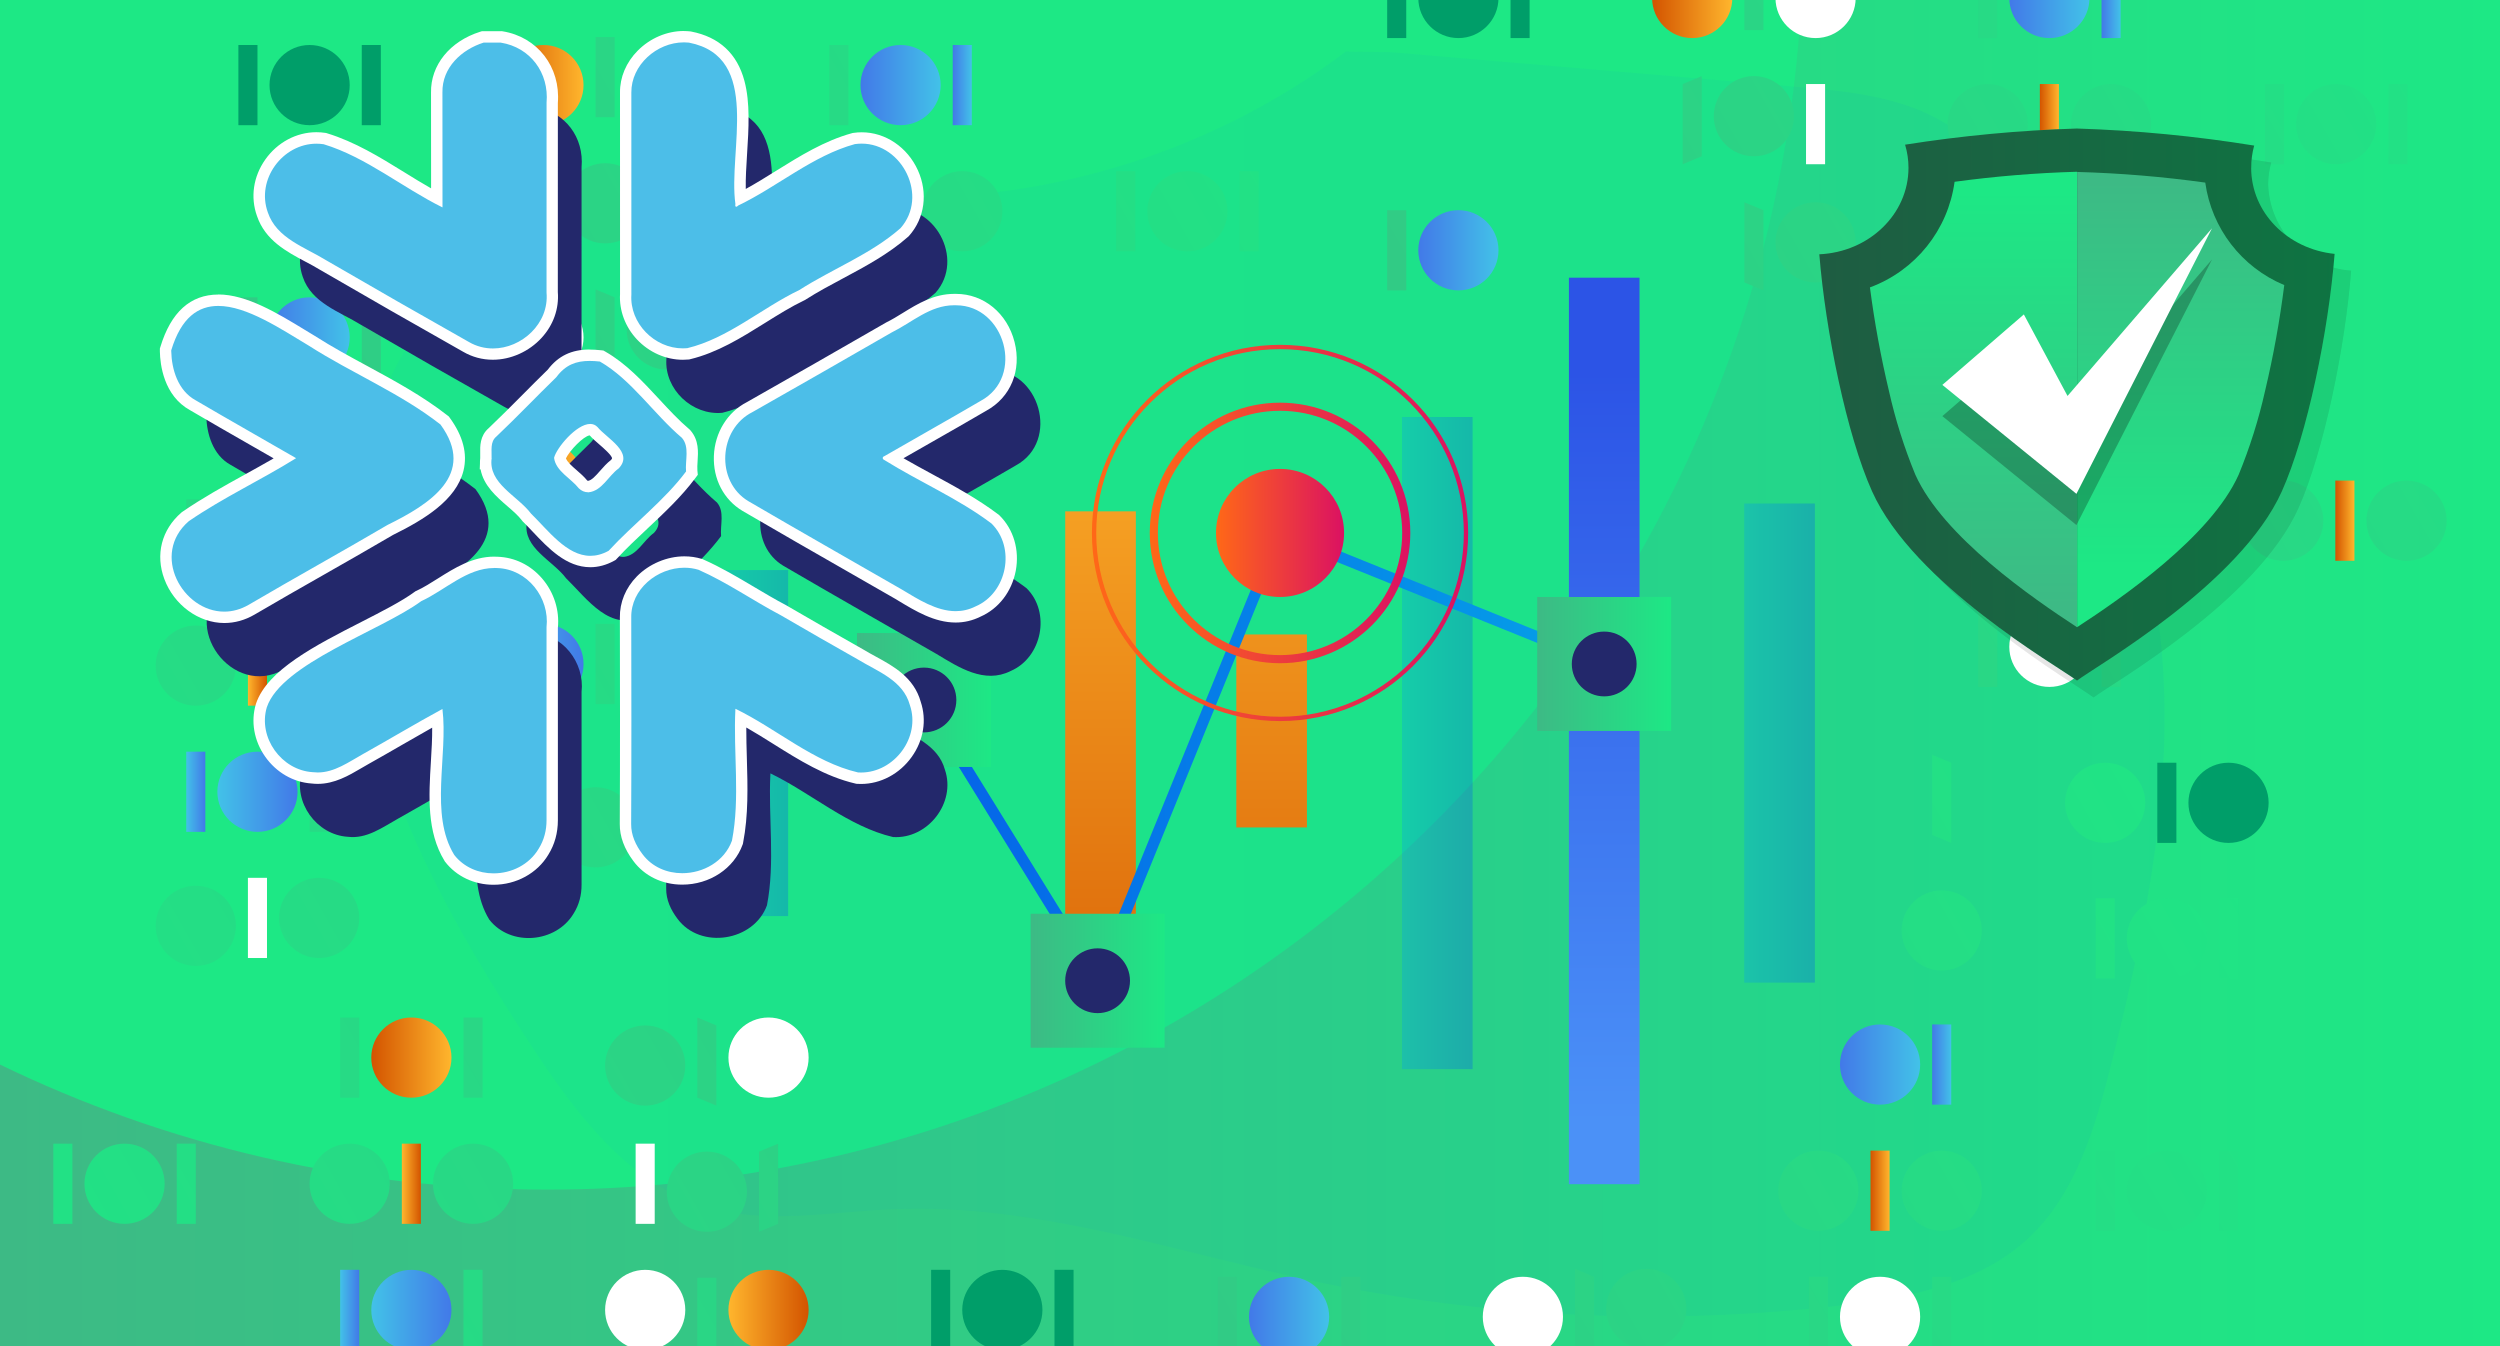 <?xml version="1.0" encoding="UTF-8"?>
<svg id="Layer_1" data-name="Layer 1" xmlns="http://www.w3.org/2000/svg" xmlns:xlink="http://www.w3.org/1999/xlink" viewBox="0 0 780 420">
  <rect x="0" y="0" width="780" height="420" fill="#333333" stroke="none"/>
  <defs>
    <style>
      .cls-1, .cls-2, .cls-3, .cls-4 {
        fill: none;
      }

      .cls-5 {
        fill: url(#linear-gradient-3);
        opacity: .05;
      }

      .cls-6 {
        fill: url(#linear-gradient);
      }

      .cls-7 {
        clip-path: url(#clippath);
      }

      .cls-8 {
        opacity: .1;
      }

      .cls-9 {
        fill: #fff;
      }

      .cls-10 {
        fill: #009e69;
      }

      .cls-11 {
        fill: #23286b;
      }

      .cls-12 {
        fill: #4cbee8;
      }

      .cls-2 {
        stroke: url(#linear-gradient-122);
        stroke-width: 1.35px;
      }

      .cls-2, .cls-3, .cls-4 {
        stroke-miterlimit: 10;
      }

      .cls-13 {
        fill: url(#linear-gradient-118);
      }

      .cls-14 {
        fill: url(#linear-gradient-111);
      }

      .cls-15 {
        fill: url(#linear-gradient-112);
      }

      .cls-16 {
        fill: url(#linear-gradient-110);
      }

      .cls-17 {
        fill: url(#linear-gradient-113);
      }

      .cls-18 {
        fill: url(#linear-gradient-114);
      }

      .cls-19 {
        fill: url(#linear-gradient-115);
      }

      .cls-20 {
        fill: url(#linear-gradient-116);
      }

      .cls-21 {
        fill: url(#linear-gradient-119);
      }

      .cls-22 {
        fill: url(#linear-gradient-106);
      }

      .cls-23 {
        fill: url(#linear-gradient-107);
      }

      .cls-24 {
        fill: url(#linear-gradient-109);
      }

      .cls-25 {
        fill: url(#linear-gradient-108);
      }

      .cls-26 {
        fill: url(#linear-gradient-104);
      }

      .cls-27 {
        fill: url(#linear-gradient-103);
      }

      .cls-28 {
        fill: url(#linear-gradient-102);
      }

      .cls-29 {
        fill: url(#linear-gradient-105);
      }

      .cls-30 {
        fill: url(#linear-gradient-121);
      }

      .cls-31 {
        fill: url(#linear-gradient-101);
      }

      .cls-32 {
        fill: url(#linear-gradient-100);
      }

      .cls-33 {
        fill: url(#linear-gradient-126);
      }

      .cls-34 {
        fill: url(#linear-gradient-125);
      }

      .cls-35 {
        fill: url(#linear-gradient-124);
      }

      .cls-36 {
        fill: url(#linear-gradient-120);
      }

      .cls-3 {
        stroke: url(#linear-gradient-117);
        stroke-width: 3.48px;
      }

      .cls-37 {
        fill: url(#linear-gradient-8);
      }

      .cls-38 {
        fill: url(#linear-gradient-9);
      }

      .cls-39 {
        fill: url(#linear-gradient-4);
      }

      .cls-40 {
        fill: url(#linear-gradient-2);
      }

      .cls-41 {
        fill: url(#linear-gradient-6);
      }

      .cls-42 {
        fill: url(#linear-gradient-7);
      }

      .cls-43 {
        fill: url(#linear-gradient-5);
      }

      .cls-44 {
        opacity: .33;
      }

      .cls-4 {
        stroke: url(#linear-gradient-123);
        stroke-width: 2.53px;
      }

      .cls-45 {
        fill: url(#linear-gradient-59);
      }

      .cls-46 {
        fill: url(#linear-gradient-57);
      }

      .cls-47 {
        fill: url(#linear-gradient-58);
      }

      .cls-48 {
        fill: url(#linear-gradient-55);
      }

      .cls-49 {
        fill: url(#linear-gradient-56);
      }

      .cls-50 {
        fill: url(#linear-gradient-53);
      }

      .cls-51 {
        fill: url(#linear-gradient-54);
      }

      .cls-52 {
        fill: url(#linear-gradient-51);
      }

      .cls-53 {
        fill: url(#linear-gradient-52);
      }

      .cls-54 {
        fill: url(#linear-gradient-50);
      }

      .cls-55 {
        fill: url(#linear-gradient-77);
      }

      .cls-56 {
        fill: url(#linear-gradient-78);
      }

      .cls-57 {
        fill: url(#linear-gradient-79);
      }

      .cls-58 {
        fill: url(#linear-gradient-74);
      }

      .cls-59 {
        fill: url(#linear-gradient-75);
      }

      .cls-60 {
        fill: url(#linear-gradient-76);
      }

      .cls-61 {
        fill: url(#linear-gradient-70);
      }

      .cls-62 {
        fill: url(#linear-gradient-71);
      }

      .cls-63 {
        fill: url(#linear-gradient-72);
      }

      .cls-64 {
        fill: url(#linear-gradient-73);
      }

      .cls-65 {
        fill: url(#linear-gradient-68);
      }

      .cls-66 {
        fill: url(#linear-gradient-67);
      }

      .cls-67 {
        fill: url(#linear-gradient-69);
      }

      .cls-68 {
        fill: url(#linear-gradient-64);
      }

      .cls-69 {
        fill: url(#linear-gradient-63);
      }

      .cls-70 {
        fill: url(#linear-gradient-66);
      }

      .cls-71 {
        fill: url(#linear-gradient-65);
      }

      .cls-72 {
        fill: url(#linear-gradient-60);
      }

      .cls-73 {
        fill: url(#linear-gradient-62);
      }

      .cls-74 {
        fill: url(#linear-gradient-61);
      }

      .cls-75 {
        fill: url(#linear-gradient-98);
      }

      .cls-76 {
        fill: url(#linear-gradient-91);
      }

      .cls-77 {
        fill: url(#linear-gradient-95);
      }

      .cls-78 {
        fill: url(#linear-gradient-99);
      }

      .cls-79 {
        fill: url(#linear-gradient-96);
      }

      .cls-80 {
        fill: url(#linear-gradient-97);
      }

      .cls-81 {
        fill: url(#linear-gradient-94);
      }

      .cls-82 {
        fill: url(#linear-gradient-92);
      }

      .cls-83 {
        fill: url(#linear-gradient-93);
      }

      .cls-84 {
        fill: url(#linear-gradient-90);
      }

      .cls-85 {
        fill: url(#linear-gradient-81);
      }

      .cls-86 {
        fill: url(#linear-gradient-80);
      }

      .cls-87 {
        fill: url(#linear-gradient-88);
      }

      .cls-88 {
        fill: url(#linear-gradient-89);
      }

      .cls-89 {
        fill: url(#linear-gradient-87);
      }

      .cls-90 {
        fill: url(#linear-gradient-86);
      }

      .cls-91 {
        fill: url(#linear-gradient-85);
      }

      .cls-92 {
        fill: url(#linear-gradient-84);
      }

      .cls-93 {
        fill: url(#linear-gradient-83);
      }

      .cls-94 {
        fill: url(#linear-gradient-82);
      }

      .cls-95 {
        fill: url(#linear-gradient-41);
      }

      .cls-96 {
        fill: url(#linear-gradient-40);
      }

      .cls-97 {
        fill: url(#linear-gradient-43);
      }

      .cls-98 {
        fill: url(#linear-gradient-42);
      }

      .cls-99 {
        fill: url(#linear-gradient-45);
      }

      .cls-100 {
        fill: url(#linear-gradient-46);
      }

      .cls-101 {
        fill: url(#linear-gradient-44);
      }

      .cls-102 {
        fill: url(#linear-gradient-49);
      }

      .cls-103 {
        fill: url(#linear-gradient-47);
      }

      .cls-104 {
        fill: url(#linear-gradient-48);
      }

      .cls-105 {
        fill: url(#linear-gradient-14);
      }

      .cls-106 {
        fill: url(#linear-gradient-18);
      }

      .cls-107 {
        fill: url(#linear-gradient-22);
      }

      .cls-108 {
        fill: url(#linear-gradient-20);
      }

      .cls-109 {
        fill: url(#linear-gradient-21);
      }

      .cls-110 {
        fill: url(#linear-gradient-23);
      }

      .cls-111 {
        fill: url(#linear-gradient-15);
      }

      .cls-112 {
        fill: url(#linear-gradient-19);
      }

      .cls-113 {
        fill: url(#linear-gradient-16);
      }

      .cls-114 {
        fill: url(#linear-gradient-17);
      }

      .cls-115 {
        fill: url(#linear-gradient-13);
      }

      .cls-116 {
        fill: url(#linear-gradient-12);
      }

      .cls-117 {
        fill: url(#linear-gradient-10);
      }

      .cls-118 {
        fill: url(#linear-gradient-11);
      }

      .cls-119 {
        fill: url(#linear-gradient-27);
      }

      .cls-120 {
        fill: url(#linear-gradient-24);
      }

      .cls-121 {
        fill: url(#linear-gradient-26);
      }

      .cls-122 {
        fill: url(#linear-gradient-38);
      }

      .cls-123 {
        fill: url(#linear-gradient-35);
      }

      .cls-124 {
        fill: url(#linear-gradient-37);
      }

      .cls-125 {
        fill: url(#linear-gradient-34);
      }

      .cls-126 {
        fill: url(#linear-gradient-39);
      }

      .cls-127 {
        fill: url(#linear-gradient-36);
      }

      .cls-128 {
        fill: url(#linear-gradient-25);
      }

      .cls-129 {
        fill: url(#linear-gradient-28);
      }

      .cls-130 {
        fill: url(#linear-gradient-29);
      }

      .cls-131 {
        fill: url(#linear-gradient-33);
      }

      .cls-132 {
        fill: url(#linear-gradient-30);
      }

      .cls-133 {
        fill: url(#linear-gradient-32);
      }

      .cls-134 {
        fill: url(#linear-gradient-31);
      }

      .cls-135 {
        opacity: .25;
      }

      .cls-135, .cls-136 {
        isolation: isolate;
      }

      .cls-136 {
        opacity: .5;
      }
    </style>
    <clipPath id="clippath">
      <rect class="cls-1" width="780" height="420"/>
    </clipPath>
    <linearGradient id="linear-gradient" x1="0" y1="210" x2="780" y2="210" gradientUnits="userSpaceOnUse">
      <stop offset="0" stop-color="#3dba85"/>
      <stop offset="1" stop-color="#1de885"/>
    </linearGradient>
    <linearGradient id="linear-gradient-2" x1="833.21" y1="685.69" x2="569.21" y2="437.22" xlink:href="#linear-gradient"/>
    <linearGradient id="linear-gradient-3" x1="109.61" y1="213.41" x2="675.35" y2="213.41" gradientUnits="userSpaceOnUse">
      <stop offset="0" stop-color="#05a1e8"/>
      <stop offset="1" stop-color="#0562e8"/>
    </linearGradient>
    <linearGradient id="linear-gradient-4" x1="-120.53" y1="228.9" x2="416.99" y2="-75.42" xlink:href="#linear-gradient"/>
    <linearGradient id="linear-gradient-5" x1="-116.39" y1="236.21" x2="421.13" y2="-68.11" xlink:href="#linear-gradient"/>
    <linearGradient id="linear-gradient-6" x1="278.01" y1="65.91" x2="283.96" y2="65.91" gradientUnits="userSpaceOnUse">
      <stop offset="0" stop-color="#d35400"/>
      <stop offset="1" stop-color="#ffb62d"/>
    </linearGradient>
    <linearGradient id="linear-gradient-7" x1="-97.62" y1="269.36" x2="439.9" y2="-34.96" xlink:href="#linear-gradient"/>
    <linearGradient id="linear-gradient-8" x1="-88.28" y1="285.86" x2="449.24" y2="-18.46" xlink:href="#linear-gradient"/>
    <linearGradient id="linear-gradient-9" x1="-125.5" y1="220.12" x2="412.02" y2="-84.2" xlink:href="#linear-gradient"/>
    <linearGradient id="linear-gradient-10" x1="-116.16" y1="236.62" x2="421.36" y2="-67.7" xlink:href="#linear-gradient"/>
    <linearGradient id="linear-gradient-11" x1="84.09" y1="105.27" x2="109.1" y2="105.27" gradientUnits="userSpaceOnUse">
      <stop offset="0" stop-color="#4279e8"/>
      <stop offset="1" stop-color="#42c2e8"/>
    </linearGradient>
    <linearGradient id="linear-gradient-12" x1="-80.75" y1="299.17" x2="456.77" y2="-5.15" xlink:href="#linear-gradient"/>
    <linearGradient id="linear-gradient-13" x1="-71.4" y1="315.67" x2="466.12" y2="11.35" xlink:href="#linear-gradient"/>
    <linearGradient id="linear-gradient-14" x1="-98.98" y1="266.96" x2="438.54" y2="-37.36" xlink:href="#linear-gradient"/>
    <linearGradient id="linear-gradient-15" x1="-94.84" y1="274.27" x2="442.68" y2="-30.05" xlink:href="#linear-gradient"/>
    <linearGradient id="linear-gradient-16" x1="-114.5" y1="239.55" x2="423.02" y2="-64.77" xlink:href="#linear-gradient"/>
    <linearGradient id="linear-gradient-17" x1="297.25" y1="26.55" x2="303.2" y2="26.55" xlink:href="#linear-gradient-11"/>
    <linearGradient id="linear-gradient-18" x1="268.48" y1="26.55" x2="293.49" y2="26.55" xlink:href="#linear-gradient-11"/>
    <linearGradient id="linear-gradient-19" x1="-133.27" y1="206.4" x2="404.26" y2="-97.91" xlink:href="#linear-gradient"/>
    <linearGradient id="linear-gradient-20" x1="157.04" y1="26.55" x2="182.06" y2="26.55" xlink:href="#linear-gradient-6"/>
    <linearGradient id="linear-gradient-21" x1="-133.27" y1="330.13" x2="404.26" y2="25.81" xlink:href="#linear-gradient"/>
    <linearGradient id="linear-gradient-22" x1="157.04" y1="150.27" x2="182.06" y2="150.27" xlink:href="#linear-gradient-6"/>
    <linearGradient id="linear-gradient-23" x1="-75.9" y1="307.73" x2="461.62" y2="3.41" xlink:href="#linear-gradient"/>
    <linearGradient id="linear-gradient-24" x1="-66.56" y1="324.23" x2="470.96" y2="19.91" xlink:href="#linear-gradient"/>
    <linearGradient id="linear-gradient-25" x1="-71.23" y1="315.98" x2="466.29" y2="11.66" xlink:href="#linear-gradient"/>
    <linearGradient id="linear-gradient-26" x1="583.6" y1="371.5" x2="589.55" y2="371.5" xlink:href="#linear-gradient-6"/>
    <linearGradient id="linear-gradient-27" x1="207.97" y1="574.95" x2="745.49" y2="270.63" xlink:href="#linear-gradient"/>
    <linearGradient id="linear-gradient-28" x1="217.31" y1="591.45" x2="754.83" y2="287.13" xlink:href="#linear-gradient"/>
    <linearGradient id="linear-gradient-29" x1="180.09" y1="525.71" x2="717.61" y2="221.39" xlink:href="#linear-gradient"/>
    <linearGradient id="linear-gradient-30" x1="189.43" y1="542.21" x2="726.95" y2="237.89" xlink:href="#linear-gradient"/>
    <linearGradient id="linear-gradient-31" x1="389.68" y1="410.86" x2="414.7" y2="410.86" xlink:href="#linear-gradient-11"/>
    <linearGradient id="linear-gradient-32" x1="224.85" y1="604.76" x2="762.37" y2="300.44" xlink:href="#linear-gradient"/>
    <linearGradient id="linear-gradient-33" x1="234.19" y1="621.26" x2="771.71" y2="316.94" xlink:href="#linear-gradient"/>
    <linearGradient id="linear-gradient-34" x1="206.61" y1="572.55" x2="744.13" y2="268.23" xlink:href="#linear-gradient"/>
    <linearGradient id="linear-gradient-35" x1="210.75" y1="579.86" x2="748.27" y2="275.54" xlink:href="#linear-gradient"/>
    <linearGradient id="linear-gradient-36" x1="182.5" y1="529.97" x2="720.02" y2="225.65" xlink:href="#linear-gradient"/>
    <linearGradient id="linear-gradient-37" x1="602.84" y1="332.14" x2="608.79" y2="332.14" xlink:href="#linear-gradient-11"/>
    <linearGradient id="linear-gradient-38" x1="574.07" y1="332.14" x2="599.08" y2="332.14" xlink:href="#linear-gradient-11"/>
    <linearGradient id="linear-gradient-39" x1="229.69" y1="613.32" x2="767.21" y2="309" xlink:href="#linear-gradient"/>
    <linearGradient id="linear-gradient-40" x1="239.03" y1="629.82" x2="776.55" y2="325.5" xlink:href="#linear-gradient"/>
    <linearGradient id="linear-gradient-41" x1="234.36" y1="621.57" x2="771.88" y2="317.25" xlink:href="#linear-gradient"/>
    <linearGradient id="linear-gradient-42" x1="195.94" y1="553.7" x2="733.46" y2="249.38" xlink:href="#linear-gradient"/>
    <linearGradient id="linear-gradient-43" x1="205.28" y1="570.2" x2="742.8" y2="265.88" xlink:href="#linear-gradient"/>
    <linearGradient id="linear-gradient-44" x1="200.61" y1="561.95" x2="738.13" y2="257.63" xlink:href="#linear-gradient"/>
    <linearGradient id="linear-gradient-45" x1="164.9" y1="498.87" x2="702.42" y2="194.55" xlink:href="#linear-gradient"/>
    <linearGradient id="linear-gradient-46" x1="177.8" y1="521.67" x2="715.33" y2="217.35" xlink:href="#linear-gradient"/>
    <linearGradient id="linear-gradient-47" x1="237.89" y1="201.72" x2="775.41" y2="-102.6" xlink:href="#linear-gradient"/>
    <linearGradient id="linear-gradient-48" x1="242.03" y1="209.03" x2="779.55" y2="-95.29" xlink:href="#linear-gradient"/>
    <linearGradient id="linear-gradient-49" x1="636.43" y1="38.73" x2="642.38" y2="38.73" xlink:href="#linear-gradient-6"/>
    <linearGradient id="linear-gradient-50" x1="260.8" y1="242.18" x2="798.32" y2="-62.14" xlink:href="#linear-gradient"/>
    <linearGradient id="linear-gradient-51" x1="270.14" y1="258.68" x2="807.66" y2="-45.64" xlink:href="#linear-gradient"/>
    <linearGradient id="linear-gradient-52" x1="232.92" y1="192.94" x2="770.44" y2="-111.38" xlink:href="#linear-gradient"/>
    <linearGradient id="linear-gradient-53" x1="442.51" y1="78.09" x2="467.53" y2="78.09" xlink:href="#linear-gradient-11"/>
    <linearGradient id="linear-gradient-54" x1="277.68" y1="271.99" x2="815.2" y2="-32.33" xlink:href="#linear-gradient"/>
    <linearGradient id="linear-gradient-55" x1="287.02" y1="288.49" x2="824.54" y2="-15.83" xlink:href="#linear-gradient"/>
    <linearGradient id="linear-gradient-56" x1="259.44" y1="239.78" x2="796.96" y2="-64.54" xlink:href="#linear-gradient"/>
    <linearGradient id="linear-gradient-57" x1="263.58" y1="247.09" x2="801.1" y2="-57.23" xlink:href="#linear-gradient"/>
    <linearGradient id="linear-gradient-58" x1="243.93" y1="212.37" x2="781.45" y2="-91.94" xlink:href="#linear-gradient"/>
    <linearGradient id="linear-gradient-59" x1="655.68" y1="-.63" x2="661.62" y2="-.63" xlink:href="#linear-gradient-11"/>
    <linearGradient id="linear-gradient-60" x1="626.9" y1="-.63" x2="651.92" y2="-.63" xlink:href="#linear-gradient-11"/>
    <linearGradient id="linear-gradient-61" x1="225.16" y1="179.23" x2="762.68" y2="-125.09" xlink:href="#linear-gradient"/>
    <linearGradient id="linear-gradient-62" x1="515.46" y1="-.63" x2="540.48" y2="-.63" xlink:href="#linear-gradient-6"/>
    <linearGradient id="linear-gradient-63" x1="330.09" y1="325.44" x2="867.61" y2="21.12" xlink:href="#linear-gradient"/>
    <linearGradient id="linear-gradient-64" x1="334.23" y1="332.76" x2="871.75" y2="28.44" xlink:href="#linear-gradient"/>
    <linearGradient id="linear-gradient-65" x1="728.63" y1="162.45" x2="734.58" y2="162.45" xlink:href="#linear-gradient-6"/>
    <linearGradient id="linear-gradient-66" x1="353" y1="365.9" x2="890.52" y2="61.59" xlink:href="#linear-gradient"/>
    <linearGradient id="linear-gradient-67" x1="362.34" y1="382.41" x2="899.86" y2="78.09" xlink:href="#linear-gradient"/>
    <linearGradient id="linear-gradient-68" x1="277.68" y1="395.71" x2="815.2" y2="91.39" xlink:href="#linear-gradient"/>
    <linearGradient id="linear-gradient-69" x1="287.02" y1="412.21" x2="824.54" y2="107.89" xlink:href="#linear-gradient"/>
    <linearGradient id="linear-gradient-70" x1="243.93" y1="336.1" x2="781.45" y2="31.78" xlink:href="#linear-gradient"/>
    <linearGradient id="linear-gradient-71" x1="655.68" y1="123.09" x2="661.62" y2="123.09" xlink:href="#linear-gradient-11"/>
    <linearGradient id="linear-gradient-72" x1="626.9" y1="123.09" x2="651.92" y2="123.09" xlink:href="#linear-gradient-11"/>
    <linearGradient id="linear-gradient-73" x1="282.52" y1="280.55" x2="820.04" y2="-23.77" xlink:href="#linear-gradient"/>
    <linearGradient id="linear-gradient-74" x1="291.86" y1="297.05" x2="829.38" y2="-7.27" xlink:href="#linear-gradient"/>
    <linearGradient id="linear-gradient-75" x1="287.19" y1="288.8" x2="824.71" y2="-15.52" xlink:href="#linear-gradient"/>
    <linearGradient id="linear-gradient-76" x1="-908.07" y1="2764.13" x2="-370.55" y2="2459.81" gradientTransform="translate(-378.21 2970.47) rotate(-180)" xlink:href="#linear-gradient"/>
    <linearGradient id="linear-gradient-77" x1="-903.93" y1="2771.44" x2="-366.41" y2="2467.12" gradientTransform="translate(-378.21 2970.47) rotate(-180)" xlink:href="#linear-gradient"/>
    <linearGradient id="linear-gradient-78" x1="-509.53" y1="2601.14" x2="-503.58" y2="2601.14" gradientTransform="translate(634.9 -2231.8)" xlink:href="#linear-gradient-6"/>
    <linearGradient id="linear-gradient-79" x1="-885.16" y1="2804.59" x2="-347.64" y2="2500.27" gradientTransform="translate(-378.21 2970.47) rotate(-180)" xlink:href="#linear-gradient"/>
    <linearGradient id="linear-gradient-80" x1="-875.82" y1="2821.09" x2="-338.3" y2="2516.77" gradientTransform="translate(-378.21 2970.47) rotate(-180)" xlink:href="#linear-gradient"/>
    <linearGradient id="linear-gradient-81" x1="-868.28" y1="2834.4" x2="-330.76" y2="2530.08" gradientTransform="translate(673.39 -2310.53)" xlink:href="#linear-gradient"/>
    <linearGradient id="linear-gradient-82" x1="-858.94" y1="2850.9" x2="-321.42" y2="2546.58" gradientTransform="translate(596.41 -2310.53)" xlink:href="#linear-gradient"/>
    <linearGradient id="linear-gradient-83" x1="115.84" y1="329.97" x2="140.85" y2="329.97" xlink:href="#linear-gradient-6"/>
    <linearGradient id="linear-gradient-84" x1="-886.52" y1="2802.19" x2="-349" y2="2497.87" gradientTransform="translate(-378.21 2970.47) rotate(-180)" xlink:href="#linear-gradient"/>
    <linearGradient id="linear-gradient-85" x1="-882.38" y1="2809.5" x2="-344.86" y2="2505.18" gradientTransform="translate(-378.21 2970.47) rotate(-180)" xlink:href="#linear-gradient"/>
    <linearGradient id="linear-gradient-86" x1="-902.04" y1="2774.78" x2="-364.51" y2="2470.47" gradientTransform="translate(673.39 -2153.08)" xlink:href="#linear-gradient"/>
    <linearGradient id="linear-gradient-87" x1="-490.28" y1="2561.78" x2="-484.34" y2="2561.78" gradientTransform="translate(596.41 -2153.08)" xlink:href="#linear-gradient-11"/>
    <linearGradient id="linear-gradient-88" x1="-519.06" y1="2561.78" x2="-494.05" y2="2561.78" gradientTransform="translate(-378.21 2970.47) rotate(-180)" xlink:href="#linear-gradient-11"/>
    <linearGradient id="linear-gradient-89" x1="-461.51" y1="2762.81" x2="-455.56" y2="2762.81" gradientTransform="translate(538.86 -2555.14)" xlink:href="#linear-gradient-6"/>
    <linearGradient id="linear-gradient-90" x1="-837.14" y1="2966.26" x2="-299.62" y2="2661.94" gradientTransform="translate(-378.21 2970.47) rotate(-180)" xlink:href="#linear-gradient"/>
    <linearGradient id="linear-gradient-91" x1="-827.8" y1="2982.76" x2="-290.28" y2="2678.44" gradientTransform="translate(-378.21 2970.47) rotate(-180)" xlink:href="#linear-gradient"/>
    <linearGradient id="linear-gradient-92" x1="-820.26" y1="2996.07" x2="-282.74" y2="2691.75" gradientTransform="translate(577.35 -2633.86)" xlink:href="#linear-gradient"/>
    <linearGradient id="linear-gradient-93" x1="-810.92" y1="3012.57" x2="-273.4" y2="2708.25" gradientTransform="translate(500.37 -2633.86)" xlink:href="#linear-gradient"/>
    <linearGradient id="linear-gradient-94" x1="67.82" y1="168.3" x2="92.84" y2="168.3" xlink:href="#linear-gradient-6"/>
    <linearGradient id="linear-gradient-95" x1="-870.89" y1="2906.65" x2="-333.37" y2="2602.33" gradientTransform="translate(-378.21 2970.47) rotate(-180)" xlink:href="#linear-gradient"/>
    <linearGradient id="linear-gradient-96" x1="-862.61" y1="2921.27" x2="-325.09" y2="2616.95" gradientTransform="translate(-378.21 2970.47) rotate(-180)" xlink:href="#linear-gradient"/>
    <linearGradient id="linear-gradient-97" x1="-854.02" y1="2936.45" x2="-316.5" y2="2632.13" gradientTransform="translate(577.35 -2476.42)" xlink:href="#linear-gradient"/>
    <linearGradient id="linear-gradient-98" x1="-442.27" y1="2723.44" x2="-436.32" y2="2723.44" gradientTransform="translate(500.37 -2476.42)" xlink:href="#linear-gradient-11"/>
    <linearGradient id="linear-gradient-99" x1="-471.04" y1="2723.44" x2="-446.03" y2="2723.44" gradientTransform="translate(-378.21 2970.47) rotate(-180)" xlink:href="#linear-gradient-11"/>
    <linearGradient id="linear-gradient-100" x1="-920.8" y1="2741.64" x2="-383.28" y2="2437.32" gradientTransform="translate(819.29 -2148.13)" xlink:href="#linear-gradient"/>
    <linearGradient id="linear-gradient-101" x1="-630.5" y1="2561.78" x2="-605.48" y2="2561.78" gradientTransform="translate(-378.21 2970.47) rotate(-180)" xlink:href="#linear-gradient-6"/>
    <linearGradient id="linear-gradient-102" x1="-547.75" y1="2712.35" x2="-541.81" y2="2712.35" gradientTransform="translate(711.35 -2454.23)" xlink:href="#linear-gradient-6"/>
    <linearGradient id="linear-gradient-103" x1="-923.39" y1="2915.81" x2="-385.86" y2="2611.49" gradientTransform="translate(-378.21 2970.47) rotate(-180)" xlink:href="#linear-gradient"/>
    <linearGradient id="linear-gradient-104" x1="-914.04" y1="2932.31" x2="-376.52" y2="2627.99" gradientTransform="translate(-378.21 2970.47) rotate(-180)" xlink:href="#linear-gradient"/>
    <linearGradient id="linear-gradient-105" x1="-943.23" y1="2976.32" x2="-405.71" y2="2672" gradientTransform="translate(755.79 -2556.15)" xlink:href="#linear-gradient"/>
    <linearGradient id="linear-gradient-106" x1="-531.48" y1="2763.31" x2="-525.54" y2="2763.31" gradientTransform="translate(678.81 -2556.15)" xlink:href="#linear-gradient-11"/>
    <linearGradient id="linear-gradient-107" x1="-560.26" y1="2763.31" x2="-535.25" y2="2763.31" gradientTransform="translate(-378.21 2970.47) rotate(-180)" xlink:href="#linear-gradient-11"/>
    <linearGradient id="linear-gradient-108" x1="-863.44" y1="2842.96" x2="-325.92" y2="2538.64" gradientTransform="translate(494.42 -2231.8)" xlink:href="#linear-gradient"/>
    <linearGradient id="linear-gradient-109" x1="-854.1" y1="2859.46" x2="-316.58" y2="2555.14" gradientTransform="translate(417.45 -2231.8)" xlink:href="#linear-gradient"/>
    <linearGradient id="linear-gradient-110" x1="-858.77" y1="2851.21" x2="-321.25" y2="2546.89" gradientTransform="translate(-378.21 2970.47) rotate(-180)" xlink:href="#linear-gradient"/>
    <linearGradient id="linear-gradient-111" x1="-1778.22" y1="2240.67" x2="-1778.22" y2="2474.66" gradientTransform="translate(2278.74 -2134.67)" gradientUnits="userSpaceOnUse">
      <stop offset="0" stop-color="#4b91f7"/>
      <stop offset="1" stop-color="#2c54e6"/>
    </linearGradient>
    <linearGradient id="linear-gradient-112" x1="-1674.46" y1="2219.37" x2="-1674.46" y2="2494.19" gradientTransform="translate(2071.21 -2134.67)" xlink:href="#linear-gradient-6"/>
    <linearGradient id="linear-gradient-113" x1="-1621.07" y1="2219.37" x2="-1621.07" y2="2494.19" gradientTransform="translate(1964.43 -2134.67)" xlink:href="#linear-gradient-6"/>
    <linearGradient id="linear-gradient-114" x1="544.19" y1="231.83" x2="566.23" y2="231.83" gradientTransform="translate(1110.42 463.67) rotate(-180)" xlink:href="#linear-gradient-3"/>
    <linearGradient id="linear-gradient-115" x1="437.42" y1="231.83" x2="459.45" y2="231.83" gradientTransform="translate(896.87 463.67) rotate(-180)" xlink:href="#linear-gradient-3"/>
    <linearGradient id="linear-gradient-116" x1="223.87" y1="231.84" x2="245.9" y2="231.84" gradientTransform="translate(469.77 463.67) rotate(-180)" xlink:href="#linear-gradient-3"/>
    <linearGradient id="linear-gradient-117" x1="-1778.87" y1="2353.86" x2="-1564.51" y2="2353.86" gradientTransform="translate(-1277.71 2590.78) rotate(-180)" xlink:href="#linear-gradient-3"/>
    <linearGradient id="linear-gradient-118" x1="479.62" y1="207.16" x2="521.4" y2="207.16" gradientTransform="translate(1001.02 414.33) rotate(-180)" xlink:href="#linear-gradient"/>
    <linearGradient id="linear-gradient-119" x1="321.55" y1="305.99" x2="363.34" y2="305.99" gradientTransform="translate(684.89 611.98) rotate(-180)" xlink:href="#linear-gradient"/>
    <linearGradient id="linear-gradient-120" x1="267.38" y1="218.4" x2="309.17" y2="218.4" gradientTransform="translate(576.55 436.81) rotate(-180)" xlink:href="#linear-gradient"/>
    <linearGradient id="linear-gradient-121" x1="-1697.07" y1="2424.5" x2="-1657.1" y2="2424.5" gradientTransform="translate(-1277.71 2590.78) rotate(-180)" gradientUnits="userSpaceOnUse">
      <stop offset="0" stop-color="#db1162"/>
      <stop offset="1" stop-color="#ff6817"/>
    </linearGradient>
    <linearGradient id="linear-gradient-122" x1="458.07" y1="166.28" x2="340.68" y2="166.28" gradientTransform="matrix(1, 0, 0, 1, 0, 0)" xlink:href="#linear-gradient-121"/>
    <linearGradient id="linear-gradient-123" x1="440.02" y1="166.28" x2="358.73" y2="166.28" gradientTransform="matrix(1, 0, 0, 1, 0, 0)" xlink:href="#linear-gradient-121"/>
    <linearGradient id="linear-gradient-124" x1="567.63" y1="-1689.27" x2="728.42" y2="-1689.27" gradientTransform="translate(0 -1563.06) scale(1 -1)" gradientUnits="userSpaceOnUse">
      <stop offset="0" stop-color="#3dba85"/>
      <stop offset="1" stop-color="#1de885"/>
    </linearGradient>
    <linearGradient id="linear-gradient-125" x1="615.73" y1="-1751.9" x2="615.73" y2="-1622.82" xlink:href="#linear-gradient-124"/>
    <linearGradient id="linear-gradient-126" x1="680.38" y1="-1619.75" x2="680.38" y2="-1739.66" xlink:href="#linear-gradient-124"/>
  </defs>
  <g class="cls-7">
    <rect class="cls-6" width="780" height="420"/>
    <path class="cls-40" d="M562.03-.18c-10.69,206.88-181.81,371.34-391.36,371.34-61.18,0-119.08-14.02-170.67-39.02V-.18H562.03Z"/>
    <path class="cls-5" d="M419.88,16.1c-44.33,33.53-101.4,49.78-156.74,44.63-20.83-1.94-41.7-6.78-62.45-4.18-36.12,4.53-66.88,32.19-80.8,65.82-13.93,33.63-12.63,72.15-2.46,107.1,10.17,34.95,28.68,66.87,48.68,97.29,13.55,20.61,29.52,41.98,53.03,49.47,19.1,6.08,39.72,1.85,59.75,1.02,44.01-1.82,86.72,13.04,129.8,22.23,54.81,11.7,111.55,14.28,167.2,7.62,20.08-2.4,41.18-6.55,56.2-20.09,15.45-13.93,21.62-35.17,26.69-55.34,11.14-44.29,20.4-90.05,14.97-135.4-4.7-39.19-20.14-76.17-35.43-112.56-6.7-15.96-14.02-32.71-27.98-42.94-14.14-10.36-32.58-12.21-50.05-13.7-42.16-3.6-84.32-7.19-126.48-10.79"/>
    <g>
      <g>
        <polygon class="cls-39" points="172.52 75.94 166.57 78.42 166.57 53.4 172.52 50.93 172.52 75.94"/>
        <rect class="cls-9" x="205.06" y="53.4" width="5.95" height="25.02"/>
        <circle class="cls-43" cx="188.79" cy="63.43" r="12.51"/>
        <rect class="cls-41" x="278.01" y="53.4" width="5.95" height="25.02"/>
        <circle class="cls-42" cx="261.74" cy="65.91" r="12.51"/>
        <circle class="cls-37" cx="300.23" cy="65.91" r="12.51"/>
        <rect class="cls-38" x="74.38" y="92.76" width="5.95" height="25.02"/>
        <rect class="cls-117" x="112.87" y="92.76" width="5.95" height="25.02"/>
        <circle class="cls-118" cx="96.6" cy="105.27" r="12.51"/>
        <rect class="cls-116" x="258.77" y="92.76" width="5.95" height="25.02"/>
        <rect class="cls-115" x="297.25" y="92.76" width="5.95" height="25.02"/>
        <circle class="cls-9" cx="280.98" cy="105.27" r="12.51"/>
        <polygon class="cls-105" points="191.76 117.78 185.82 115.3 185.82 90.29 191.76 92.76 191.76 117.78"/>
        <circle class="cls-9" cx="169.55" cy="105.27" r="12.51"/>
        <circle class="cls-111" cx="208.03" cy="102.8" r="12.51"/>
        <rect class="cls-10" x="74.38" y="14.04" width="5.95" height="25.02"/>
        <rect class="cls-10" x="112.87" y="14.04" width="5.95" height="25.02"/>
        <circle class="cls-10" cx="96.6" cy="26.55" r="12.51"/>
        <rect class="cls-113" x="258.77" y="14.04" width="5.95" height="25.02"/>
        <rect class="cls-114" x="297.25" y="14.04" width="5.95" height="25.02"/>
        <circle class="cls-106" cx="280.98" cy="26.55" r="12.51"/>
        <rect class="cls-112" x="185.82" y="11.56" width="5.95" height="25.02"/>
        <circle class="cls-108" cx="169.55" cy="26.55" r="12.51"/>
        <circle class="cls-9" cx="208.03" cy="26.55" r="12.51"/>
        <rect class="cls-109" x="185.82" y="135.29" width="5.95" height="25.02"/>
        <circle class="cls-107" cx="169.55" cy="150.27" r="12.51"/>
        <rect class="cls-110" x="348.25" y="53.4" width="5.95" height="25.02"/>
        <rect class="cls-120" x="386.74" y="53.4" width="5.95" height="25.02"/>
        <circle class="cls-128" cx="370.47" cy="65.91" r="12.51"/>
      </g>
      <g>
        <rect class="cls-121" x="583.6" y="358.99" width="5.95" height="25.02"/>
        <circle class="cls-119" cx="567.33" cy="371.5" r="12.51"/>
        <circle class="cls-129" cx="605.82" cy="371.5" r="12.51"/>
        <rect class="cls-130" x="379.97" y="398.35" width="5.95" height="25.02"/>
        <rect class="cls-132" x="418.46" y="398.35" width="5.95" height="25.02"/>
        <circle class="cls-134" cx="402.19" cy="410.86" r="12.51"/>
        <rect class="cls-133" x="564.36" y="398.35" width="5.95" height="25.02"/>
        <rect class="cls-131" x="602.84" y="398.35" width="5.95" height="25.02"/>
        <circle class="cls-9" cx="586.58" cy="410.86" r="12.51"/>
        <polygon class="cls-125" points="497.36 423.37 491.41 420.9 491.41 395.88 497.36 398.35 497.36 423.37"/>
        <circle class="cls-9" cx="475.14" cy="410.86" r="12.51"/>
        <circle class="cls-123" cx="513.63" cy="408.39" r="12.51"/>
        <circle class="cls-127" cx="605.82" cy="290.3" r="12.51"/>
        <rect class="cls-124" x="602.84" y="319.63" width="5.95" height="25.02"/>
        <circle class="cls-122" cx="586.58" cy="332.14" r="12.51"/>
        <rect class="cls-126" x="653.84" y="358.99" width="5.95" height="25.02"/>
        <rect class="cls-96" x="692.33" y="358.99" width="5.95" height="25.02"/>
        <circle class="cls-95" cx="676.06" cy="371.5" r="12.51"/>
        <rect class="cls-98" x="653.84" y="280.27" width="5.95" height="25.02"/>
        <rect class="cls-97" x="692.33" y="280.27" width="5.95" height="25.02"/>
        <circle class="cls-101" cx="676.06" cy="292.78" r="12.51"/>
        <polygon class="cls-99" points="608.79 262.99 602.84 260.51 602.84 235.5 608.79 237.97 608.79 262.99"/>
        <rect class="cls-10" x="673.08" y="237.97" width="5.95" height="25.02"/>
        <circle class="cls-100" cx="656.81" cy="250.48" r="12.51"/>
        <circle class="cls-10" cx="695.3" cy="250.48" r="12.51"/>
      </g>
      <g>
        <polygon class="cls-103" points="530.94 48.76 525 51.24 525 26.22 530.94 23.75 530.94 48.76"/>
        <rect class="cls-9" x="563.48" y="26.22" width="5.95" height="25.02"/>
        <circle class="cls-104" cx="547.21" cy="36.25" r="12.51"/>
        <rect class="cls-102" x="636.43" y="26.22" width="5.95" height="25.02"/>
        <circle class="cls-54" cx="620.16" cy="38.73" r="12.51"/>
        <circle class="cls-52" cx="658.65" cy="38.73" r="12.51"/>
        <rect class="cls-53" x="432.8" y="65.58" width="5.95" height="25.02"/>
        <circle class="cls-50" cx="455.02" cy="78.09" r="12.51"/>
        <rect class="cls-51" x="617.19" y="65.58" width="5.95" height="25.02"/>
        <rect class="cls-48" x="655.68" y="65.58" width="5.95" height="25.02"/>
        <circle class="cls-9" cx="639.41" cy="78.09" r="12.51"/>
        <polygon class="cls-49" points="550.19 90.6 544.24 88.12 544.24 63.11 550.19 65.58 550.19 90.6"/>
        <circle class="cls-46" cx="566.46" cy="75.62" r="12.51"/>
        <rect class="cls-10" x="432.8" y="-13.14" width="5.95" height="25.02"/>
        <rect class="cls-10" x="471.29" y="-13.14" width="5.95" height="25.02"/>
        <circle class="cls-10" cx="455.02" cy="-.63" r="12.51"/>
        <rect class="cls-47" x="617.19" y="-13.14" width="5.95" height="25.02"/>
        <rect class="cls-45" x="655.68" y="-13.14" width="5.95" height="25.02"/>
        <circle class="cls-72" cx="639.41" cy="-.63" r="12.51"/>
        <rect class="cls-74" x="544.24" y="-15.62" width="5.95" height="25.02"/>
        <circle class="cls-73" cx="527.97" cy="-.63" r="12.51"/>
        <circle class="cls-9" cx="566.46" cy="-.63" r="12.51"/>
        <polygon class="cls-69" points="623.14 172.48 617.19 174.96 617.19 149.94 623.14 147.47 623.14 172.48"/>
        <rect class="cls-9" x="655.68" y="149.94" width="5.95" height="25.02"/>
        <circle class="cls-68" cx="639.41" cy="159.98" r="12.51"/>
        <rect class="cls-71" x="728.63" y="149.94" width="5.95" height="25.02"/>
        <circle class="cls-70" cx="712.36" cy="162.45" r="12.51"/>
        <circle class="cls-66" cx="750.84" cy="162.45" r="12.51"/>
        <rect class="cls-65" x="617.19" y="189.3" width="5.95" height="25.02"/>
        <rect class="cls-67" x="655.68" y="189.3" width="5.95" height="25.02"/>
        <circle class="cls-9" cx="639.41" cy="201.81" r="12.51"/>
        <rect class="cls-61" x="617.19" y="110.58" width="5.95" height="25.02"/>
        <rect class="cls-62" x="655.68" y="110.58" width="5.95" height="25.02"/>
        <circle class="cls-63" cx="639.41" cy="123.09" r="12.51"/>
        <rect class="cls-64" x="706.67" y="26.22" width="5.95" height="25.02"/>
        <rect class="cls-58" x="745.16" y="26.22" width="5.95" height="25.02"/>
        <circle class="cls-59" cx="728.89" cy="38.73" r="12.51"/>
      </g>
      <g>
        <polygon class="cls-60" points="236.81 359.3 242.76 356.83 242.76 381.84 236.81 384.32 236.81 359.3"/>
        <rect class="cls-9" x="198.32" y="356.83" width="5.95" height="25.02" transform="translate(402.59 738.67) rotate(180)"/>
        <circle class="cls-55" cx="220.54" cy="371.81" r="12.51"/>
        <rect class="cls-56" x="125.37" y="356.83" width="5.95" height="25.02" transform="translate(256.69 738.67) rotate(180)"/>
        <circle class="cls-57" cx="147.59" cy="369.33" r="12.51"/>
        <circle class="cls-86" cx="109.1" cy="369.33" r="12.51"/>
        <rect class="cls-85" x="144.62" y="317.46" width="5.95" height="25.02" transform="translate(295.18 659.95) rotate(180)"/>
        <rect class="cls-94" x="106.13" y="317.46" width="5.95" height="25.02" transform="translate(218.21 659.95) rotate(180)"/>
        <circle class="cls-93" cx="128.35" cy="329.97" r="12.51"/>
        <polygon class="cls-92" points="217.57 317.46 223.51 319.94 223.51 344.96 217.57 342.48 217.57 317.46"/>
        <circle class="cls-9" cx="239.78" cy="329.97" r="12.51"/>
        <circle class="cls-91" cx="201.3" cy="332.45" r="12.51"/>
        <rect class="cls-10" x="329" y="396.19" width="5.95" height="25.02" transform="translate(663.95 817.39) rotate(180)"/>
        <rect class="cls-10" x="290.52" y="396.19" width="5.95" height="25.02" transform="translate(586.98 817.39) rotate(180)"/>
        <circle class="cls-10" cx="312.73" cy="408.7" r="12.51"/>
        <rect class="cls-90" x="144.62" y="396.19" width="5.95" height="25.02" transform="translate(295.18 817.39) rotate(180)"/>
        <rect class="cls-89" x="106.13" y="396.19" width="5.95" height="25.02" transform="translate(218.21 817.39) rotate(180)"/>
        <circle class="cls-87" cx="128.35" cy="408.7" r="12.51"/>
        <rect class="cls-88" x="77.35" y="195.16" width="5.95" height="25.02" transform="translate(160.65 415.33) rotate(180)"/>
        <circle class="cls-84" cx="99.57" cy="207.67" r="12.51"/>
        <circle class="cls-76" cx="61.08" cy="207.67" r="12.51"/>
        <rect class="cls-82" x="96.6" y="155.8" width="5.95" height="25.02" transform="translate(199.14 336.61) rotate(180)"/>
        <rect class="cls-83" x="58.11" y="155.8" width="5.95" height="25.02" transform="translate(122.17 336.61) rotate(180)"/>
        <circle class="cls-81" cx="80.33" cy="168.3" r="12.51"/>
        <rect class="cls-9" x="77.35" y="273.88" width="5.95" height="25.02" transform="translate(160.65 572.78) rotate(180)"/>
        <circle class="cls-77" cx="99.57" cy="286.39" r="12.51"/>
        <circle class="cls-79" cx="61.08" cy="288.86" r="12.51"/>
        <rect class="cls-80" x="96.6" y="234.52" width="5.95" height="25.02" transform="translate(199.14 494.06) rotate(180)"/>
        <rect class="cls-75" x="58.11" y="234.52" width="5.95" height="25.02" transform="translate(122.17 494.06) rotate(180)"/>
        <circle class="cls-78" cx="80.33" cy="247.03" r="12.51"/>
        <rect class="cls-32" x="217.57" y="398.66" width="5.95" height="25.02" transform="translate(441.08 822.34) rotate(180)"/>
        <circle class="cls-31" cx="239.78" cy="408.7" r="12.51"/>
        <circle class="cls-9" cx="201.3" cy="408.7" r="12.51"/>
        <rect class="cls-28" x="163.6" y="245.61" width="5.95" height="25.02" transform="translate(333.14 516.24) rotate(180)"/>
        <circle class="cls-27" cx="185.82" cy="258.12" r="12.51"/>
        <circle class="cls-26" cx="147.33" cy="258.12" r="12.51"/>
        <rect class="cls-29" x="185.82" y="194.65" width="5.95" height="25.02" transform="translate(377.58 414.32) rotate(180)"/>
        <rect class="cls-22" x="147.33" y="194.65" width="5.95" height="25.02" transform="translate(300.61 414.32) rotate(180)"/>
        <circle class="cls-23" cx="169.55" cy="207.16" r="12.51"/>
        <rect class="cls-25" x="55.13" y="356.83" width="5.95" height="25.02" transform="translate(116.22 738.67) rotate(180)"/>
        <rect class="cls-24" x="16.65" y="356.83" width="5.95" height="25.02" transform="translate(39.24 738.67) rotate(180)"/>
        <circle class="cls-16" cx="38.86" cy="369.33" r="12.51"/>
      </g>
    </g>
    <g>
      <rect class="cls-14" x="489.49" y="86.64" width="22.03" height="282.83" transform="translate(1001.02 456.11) rotate(180)"/>
      <rect class="cls-15" x="385.73" y="197.95" width="22.03" height="60.21" transform="translate(793.49 456.11) rotate(180)"/>
      <rect class="cls-17" x="332.34" y="159.54" width="22.03" height="137.03" transform="translate(686.72 456.11) rotate(180)"/>
      <g class="cls-44">
        <rect class="cls-18" x="544.19" y="157.09" width="22.03" height="149.48" transform="translate(1110.42 463.67) rotate(180)"/>
        <rect class="cls-19" x="437.42" y="130.1" width="22.03" height="203.46" transform="translate(896.87 463.67) rotate(180)"/>
        <rect class="cls-20" x="223.87" y="177.85" width="22.03" height="107.96" transform="translate(469.77 463.67) rotate(180)"/>
      </g>
      <g>
        <polyline class="cls-3" points="500.51 207.16 399.37 166.28 342.45 305.99 288.27 218.4"/>
        <rect class="cls-13" x="479.62" y="186.27" width="41.79" height="41.79" transform="translate(1001.02 414.32) rotate(180)"/>
        <circle class="cls-11" cx="500.51" cy="207.16" r="10.11"/>
        <rect class="cls-21" x="321.55" y="285.1" width="41.79" height="41.79" transform="translate(684.9 611.98) rotate(180)"/>
        <circle class="cls-11" cx="342.45" cy="305.99" r="10.11"/>
        <rect class="cls-36" x="267.38" y="197.51" width="41.79" height="41.79" transform="translate(576.55 436.8) rotate(180)"/>
        <circle class="cls-11" cx="288.27" cy="218.4" r="10.11"/>
        <circle class="cls-30" cx="399.37" cy="166.28" r="19.98"/>
      </g>
    </g>
    <circle class="cls-2" cx="399.37" cy="166.28" r="58.02"/>
    <circle class="cls-4" cx="399.37" cy="166.28" r="39.38"/>
  </g>
  <g>
    <path class="cls-11" d="M167.16,33.47c9.22,1.48,15.09,9.42,14.29,18.7,0,19.76,.01,39.53-.01,59.29,1.09,12.4-13.45,21.7-24.22,15.41-14.91-8.41-29.77-16.92-44.58-25.52-6.64-4.1-15.44-6.83-18.16-14.92-3.96-11.01,5.86-23.01,17.43-21.26,13.3,4.05,24.59,13.55,37.07,19.71,0-11.96,0-23.9-.02-35.86-.15-7.82,6.05-13.42,12.86-15.56h5.32Z"/>
    <path class="cls-11" d="M64.36,129.45c7.55-24.94,28.16-10.27,42.89-1.45,13.4,8.59,28.63,14.84,41.11,24.62,11.44,15.65-3.59,24.97-16.5,31.32-14.36,8.43-28.96,16.49-43.31,24.91-15.99,9.27-32.97-13.71-18.73-26.07,10.63-7.31,22.51-12.82,33.49-19.67-10.45-6.05-20.92-11.94-31.32-18.05-5.59-3.04-7.51-9.75-7.63-15.29v-.33Z"/>
    <path class="cls-11" d="M225.89,33.47c22.9,4.47,12.13,33.82,14.49,50.35-.2,.88,.23,1.16,.86,.47,12.28-5.89,23.26-15.56,36.41-19.17,13.86-1.97,23.54,15.7,14.25,26.22-9.22,8.13-21.2,12.66-31.55,19.29-11.75,5.64-22.31,15.12-35,18.16-9.37,.87-18.05-7.3-17.44-16.74,0-21.01-.01-42.02-.01-63.04-.08-9.06,8.95-16.53,17.99-15.54Z"/>
    <path class="cls-11" d="M148.97,241.36c-8.29,4.5-16.52,9.44-24.8,14.07-4.86,2.71-9.74,6.37-15.63,5.65-9.79-.59-17.17-10.81-14.36-20.26,4.61-13.67,35.66-23.89,48.18-33.1,7.7-3.56,14.76-10.85,23.68-10.31,9.44,.29,16.43,9.25,15.41,18.45,.01,20.07,.01,40.14,0,60.21,0,3.19-.75,6.18-2.46,8.92-5.47,9.22-19.67,10.47-26.34,1.92-7.77-12.66-1.89-31.03-3.68-45.53Z"/>
    <path class="cls-11" d="M308.78,115.42c15.54-.44,22.13,22.2,8.15,29.8-9.96,5.84-20.05,11.46-30.04,17.25-.76,.24-.73,.97-.01,1.25,10.96,6.83,23.11,12.03,33.38,19.78,7.67,7.54,4.87,21.66-4.95,25.86-8.17,4.1-16.18-1.14-23.09-5.31-15.95-9.17-31.95-18.26-47.84-27.54-10.26-6.16-9.3-22.44,1.28-27.77,14.49-8.22,28.95-16.5,43.39-24.82,6.47-3.19,12.11-8.61,19.72-8.51Z"/>
    <path class="cls-11" d="M240.37,241.31c-.71,13.64,1.53,27.78-1.08,41.15-4.07,11.24-20.76,13.89-27.92,4.19-2.09-2.77-3.55-5.91-3.52-9.39,.11-21.48,.07-42.95,.03-64.43-.18-10.42,11.35-17.8,20.98-14.9,8.89,3.92,17.07,9.66,25.68,14.19,7.97,4.66,16.02,9.24,24.08,13.81,6.2,3.78,14.06,6.47,16.19,14.21,3.54,10.34-5.36,21.72-16.19,21.02-13.88-3.24-25.43-13.65-38.24-19.86Z"/>
    <path class="cls-11" d="M164.32,163.06c.09-2.31-.52-5.02,1.48-6.68,6.37-6.04,12.41-12.4,18.7-18.51,3.59-4.86,7.86-5.5,13.59-4.9,9.78,5.58,16.85,16.4,25.6,23.81,2.46,2.83,.97,7.05,1.29,10.49-6.73,9.03-16.41,16.34-24.16,24.75-10.25,5.61-17.6-5.16-24.2-11.6-4.23-5.62-13.47-9.42-12.28-17.36-.01,0-.02,0-.03,0Zm30.26,10.7c4.2-.42,6.2-5.17,9.41-7.46,4.83-5.02-3.7-9.35-6.6-12.88-3.93-4.17-12.73,5.97-13.57,9.59,.54,4.16,5.27,6.38,7.72,9.5,.84,.82,1.85,1.28,3.05,1.24Z"/>
  </g>
  <g>
    <g>
      <path class="cls-12" d="M153.8,110.5c-3,0-5.82-.76-8.39-2.27-14.89-8.4-29.9-16.99-44.57-25.52-1.5-.93-3.05-1.75-4.7-2.63-5.59-2.97-11.92-6.34-14.26-13.27-1.91-5.3-1.05-11.14,2.36-15.99,3.43-4.87,8.84-7.78,14.5-7.78,.84,0,1.69,.06,2.53,.19l.13,.02,.12,.04c8.49,2.58,16.2,7.34,23.65,11.95,3.62,2.24,7.35,4.54,11.12,6.55v-7.22c0-8.58,0-17.15-.02-25.73-.18-9.4,7.48-15.17,14.11-17.26l.26-.08h5.74l.14,.02c10,1.61,16.63,10.23,15.79,20.53v13.7c0,15.15,0,30.3,0,45.44,.39,4.74-1.24,9.36-4.6,13.03-3.59,3.92-8.78,6.25-13.9,6.25Z"/>
      <path class="cls-9" d="M156.24,13.3c9.22,1.48,15.09,9.42,14.29,18.7,0,19.76,.01,39.53-.01,59.29,.85,9.66-7.78,17.43-16.72,17.43-2.54,0-5.11-.63-7.5-2.02-14.91-8.41-29.77-16.92-44.58-25.52-6.64-4.1-15.44-6.83-18.16-14.92-3.7-10.28,4.63-21.43,15.17-21.43,.74,0,1.5,.06,2.26,.17,13.3,4.05,24.59,13.55,37.07,19.71,0-11.96,0-23.9-.02-35.86-.15-7.82,6.05-13.42,12.86-15.56h5.32m.28-3.55h-6.15l-.52,.16c-9.48,2.98-15.5,10.43-15.35,18.98,.02,8.57,.02,17.14,.02,25.7v4.19c-2.84-1.62-5.66-3.35-8.41-5.06-7.55-4.66-15.36-9.48-24.07-12.13l-.25-.08-.26-.04c-.93-.14-1.87-.21-2.8-.21-6.23,0-12.19,3.19-15.95,8.54-3.74,5.32-4.68,11.74-2.58,17.61,2.57,7.57,9.22,11.11,15.09,14.23,1.62,.86,3.15,1.67,4.56,2.54l.04,.03,.04,.02c14.64,8.5,29.64,17.09,44.59,25.53,2.84,1.65,5.96,2.49,9.27,2.49,5.61,0,11.29-2.55,15.21-6.83,3.68-4.02,5.47-9.09,5.06-14.3,.02-15.28,.01-30.56,.01-45.84v-13.16c.88-11.21-6.36-20.6-17.28-22.35l-.28-.05h0Z"/>
    </g>
    <g>
      <path class="cls-12" d="M69.96,192.61c-7.27,0-14.28-5.16-17.04-12.55-2.58-6.91-.78-13.93,4.8-18.78l.08-.07,.08-.06c6.2-4.26,12.89-7.96,19.35-11.54,3.86-2.13,7.82-4.32,11.67-6.63-3.27-1.88-6.54-3.75-9.8-5.62-6.22-3.56-12.65-7.24-18.94-10.94-5.15-2.8-8.35-9.08-8.5-16.78v-.63s.08-.25,.08-.25c3.03-10.02,8.54-15.09,16.38-15.09,8.37,0,17.8,5.75,26.12,10.82,1.02,.62,2.03,1.24,3,1.82,5.34,3.42,11.05,6.52,16.57,9.51,8.41,4.56,17.11,9.27,24.73,15.24l.19,.15,.14,.2c3.82,5.22,5.16,10.27,4,15.01-2.1,8.55-11.83,14.36-21.09,18.92-7.17,4.21-14.52,8.39-21.62,12.44-7.11,4.05-14.46,8.23-21.63,12.44-2.74,1.59-5.62,2.39-8.56,2.39Z"/>
      <path class="cls-9" d="M68.11,95.45c8.87,0,19.56,7.2,28.21,12.38,13.4,8.59,28.63,14.84,41.11,24.62,11.44,15.65-3.59,24.97-16.5,31.32-14.36,8.43-28.96,16.49-43.31,24.91-2.57,1.49-5.17,2.15-7.66,2.15-12.99,0-23.02-17.85-11.07-28.21,10.63-7.31,22.51-12.82,33.49-19.67-10.45-6.05-20.92-11.94-31.32-18.05-5.59-3.04-7.51-9.75-7.63-15.29v-.33c3.12-10.28,8.45-13.83,14.68-13.83m0-3.55v0h0c-8.71,0-14.79,5.5-18.08,16.36l-.15,.5v.93c.08,4,1.17,13.77,9.43,18.3,6.28,3.69,12.68,7.35,18.88,10.9,2.37,1.35,4.78,2.73,7.19,4.12-2.99,1.73-6.02,3.41-8.99,5.05-6.51,3.6-13.23,7.31-19.5,11.63l-.16,.11-.15,.13c-6.17,5.35-8.16,13.11-5.3,20.75,3.01,8.07,10.7,13.7,18.7,13.7,3.26,0,6.44-.88,9.44-2.63,7.17-4.21,14.51-8.39,21.61-12.43,7.1-4.04,14.43-8.22,21.61-12.43,9.61-4.74,19.7-10.82,21.97-20.06,1.3-5.27-.15-10.82-4.29-16.49l-.29-.4-.39-.3c-7.73-6.06-16.5-10.81-24.98-15.41-5.49-2.97-11.17-6.05-16.41-9.41l-.05-.03-.05-.03c-.97-.58-1.97-1.19-3-1.82-8.52-5.19-18.18-11.07-27.04-11.07h0Z"/>
    </g>
    <g>
      <path class="cls-12" d="M213.05,110.45c-4.84,0-9.6-2.12-13.06-5.81-3.37-3.6-5.07-8.15-4.78-12.83,0-20.99-.01-41.99-.01-62.98-.04-4.3,1.75-8.49,5.02-11.8,3.53-3.56,8.32-5.61,13.12-5.61,.61,0,1.21,.03,1.81,.1h.07s.07,.02,.07,.02c18.08,3.53,16.97,20.94,15.99,36.29-.32,5.05-.63,9.86-.27,13.94,4.1-2.08,8.15-4.6,12.07-7.04,7.27-4.53,14.79-9.21,23.15-11.51l.11-.03,.11-.02c.79-.11,1.59-.17,2.38-.17,6.69,0,12.94,4.25,15.9,10.83,2.9,6.42,1.96,13.51-2.44,18.49l-.07,.08-.08,.07c-5.97,5.27-13.08,9.07-19.97,12.75-3.95,2.11-8.03,4.29-11.8,6.7l-.09,.06-.1,.05c-4.27,2.05-8.49,4.69-12.57,7.24-7.14,4.46-14.51,9.07-22.79,11.05l-.12,.03h-.13c-.51,.06-1.02,.08-1.53,.08Z"/>
      <path class="cls-9" d="M213.34,13.21c.54,0,1.08,.03,1.62,.09,22.9,4.47,12.12,33.82,14.49,50.35-.12,.54,0,.86,.25,.86,.16,0,.37-.12,.61-.38,12.28-5.89,23.26-15.56,36.41-19.17,.72-.1,1.43-.15,2.12-.15,12.69,0,20.93,16.4,12.13,26.37-9.22,8.13-21.2,12.66-31.55,19.29-11.75,5.64-22.31,15.12-35,18.16-.46,.04-.92,.06-1.37,.06-8.83,0-16.65-7.82-16.06-16.8,0-21.01-.01-42.02-.01-63.04-.07-8.52,7.9-15.63,16.37-15.63m0-3.55h0c-5.28,0-10.52,2.24-14.38,6.13-3.61,3.64-5.58,8.29-5.53,13.08,0,20.95,0,41.92,.01,62.9-.29,5.08,1.62,10.21,5.26,14.1,3.79,4.05,9.03,6.37,14.36,6.37,.56,0,1.14-.03,1.7-.08l.25-.02,.25-.06c8.55-2.05,16.06-6.74,23.31-11.27,4.23-2.64,8.22-5.14,12.4-7.14l.2-.09,.18-.12c3.7-2.37,7.76-4.54,11.68-6.63,6.97-3.73,14.18-7.58,20.3-12.98l.17-.15,.15-.17c4.87-5.51,5.92-13.33,2.73-20.4-3.25-7.21-10.13-11.87-17.52-11.87-.87,0-1.75,.06-2.62,.19l-.22,.03-.22,.06c-8.61,2.37-16.24,7.12-23.62,11.71-3.24,2.02-6.35,3.95-9.51,5.69-.07-3.33,.17-7.07,.41-10.96,.5-7.81,1.01-15.88-.83-22.77-2.27-8.5-7.85-13.67-16.59-15.38l-.15-.03-.15-.02c-.66-.07-1.34-.11-2-.11h0Z"/>
    </g>
    <g>
      <path class="cls-12" d="M153.99,274.25c-5.5,0-10.48-2.35-13.67-6.44l-.06-.08-.05-.08c-5.28-8.6-4.62-19.44-3.99-29.93,.29-4.8,.57-9.38,.3-13.68-4.05,2.24-8.13,4.59-12.09,6.87-3.38,1.95-6.87,3.96-10.32,5.89-.76,.42-1.52,.87-2.29,1.32-3.88,2.28-7.9,4.64-12.69,4.64-.56,0-1.12-.03-1.68-.1-5.26-.33-10.1-3.13-13.29-7.68-3.14-4.48-4.09-9.9-2.61-14.86,3.33-9.87,18.6-17.67,32.08-24.55,6.53-3.33,12.7-6.49,16.75-9.46l.14-.11,.16-.08c2.32-1.07,4.58-2.5,6.96-4,5.06-3.2,10.3-6.5,16.52-6.5,.35,0,.69,.01,1.05,.03,4.78,.15,9.25,2.32,12.54,6.11,3.42,3.95,5.07,9.12,4.54,14.21,.01,20.04,.01,40.07,0,60.11,0,3.65-.92,6.96-2.73,9.86-3.1,5.23-9.08,8.51-15.57,8.51Z"/>
      <path class="cls-9" d="M154.17,177.2c.31,0,.62,0,.94,.03,9.44,.29,16.43,9.25,15.41,18.45,.01,20.07,.01,40.14,0,60.21,0,3.19-.75,6.18-2.46,8.92-2.98,5.02-8.54,7.68-14.07,7.68-4.63,0-9.23-1.86-12.27-5.76-7.77-12.66-1.89-31.03-3.68-45.53-8.29,4.5-16.52,9.44-24.8,14.07-4.44,2.48-8.89,5.74-14.11,5.74-.5,0-1-.03-1.52-.09-9.79-.59-17.17-10.81-14.36-20.26,4.61-13.67,35.66-23.89,48.18-33.1,7.43-3.43,14.26-10.34,22.74-10.34m0-3.55c-6.74,0-12.44,3.6-17.47,6.77-2.34,1.47-4.54,2.87-6.76,3.89l-.33,.15-.29,.21c-3.93,2.89-10.04,6.01-16.51,9.32-14.45,7.38-29.39,15.01-32.93,25.51l-.02,.06-.02,.06c-1.64,5.48-.59,11.46,2.86,16.39,3.49,4.98,8.8,8.05,14.58,8.43,.61,.07,1.23,.11,1.84,.11,5.28,0,9.7-2.6,13.6-4.89,.75-.44,1.5-.88,2.25-1.3,3.47-1.94,6.97-3.96,10.35-5.91,3.13-1.8,6.32-3.64,9.52-5.44,.04,3.36-.18,6.92-.4,10.6-.65,10.76-1.32,21.89,4.25,30.96l.1,.17,.12,.16c3.53,4.53,9.03,7.13,15.07,7.13,7.1,0,13.65-3.59,17.1-9.38,1.98-3.17,2.98-6.8,2.98-10.76,0-20.01,0-40.02,0-60.02,.56-5.54-1.25-11.17-4.97-15.46-3.61-4.16-8.52-6.54-13.83-6.72-.37-.02-.74-.03-1.1-.03h0Z"/>
    </g>
    <g>
      <path class="cls-12" d="M298.16,192.46c-6.12,0-11.84-3.46-16.89-6.51l-.89-.54c-4.82-2.77-9.67-5.55-14.53-8.33-10.93-6.26-22.23-12.73-33.29-19.2-5.3-3.18-8.31-8.99-8.06-15.55,.25-6.65,3.86-12.53,9.44-15.34,13.98-7.93,28.57-16.28,43.3-24.77l.1-.05c1.8-.89,3.6-1.99,5.34-3.07,4.5-2.77,9.15-5.63,14.97-5.63,0,0,.47,0,.64,0,9.02,0,14.81,6.87,16.54,13.67,2.05,8.08-1.08,15.72-7.98,19.47-5.57,3.27-11.33,6.55-16.89,9.72-3.87,2.2-7.73,4.4-11.58,6.63,3.78,2.29,7.75,4.44,11.59,6.52,6.91,3.75,14.06,7.62,20.43,12.43l.09,.07,.08,.08c3.99,3.92,5.71,9.79,4.6,15.7-1.12,5.94-4.87,10.81-10.04,13.05-2.2,1.1-4.55,1.65-6.97,1.65Z"/>
      <path class="cls-9" d="M298.3,95.25c15.22,0,21.55,22.28,7.71,29.8-9.96,5.84-20.05,11.46-30.04,17.25-.76,.23-.73,.97-.01,1.25,10.96,6.83,23.11,12.03,33.38,19.78,7.67,7.54,4.87,21.66-4.95,25.86-2.09,1.05-4.17,1.49-6.22,1.49-5.97,0-11.72-3.7-16.86-6.79-15.95-9.17-31.95-18.26-47.84-27.54-10.26-6.16-9.3-22.44,1.28-27.77,14.49-8.22,28.95-16.5,43.39-24.82,6.42-3.16,12.01-8.52,19.53-8.52,.06,0,.13,0,.19,0,.15,0,.3,0,.44,0m0-3.55c-.16,0-.32,0-.48,0h-.15c-6.33,0-11.41,3.13-15.9,5.89-1.78,1.1-3.47,2.14-5.2,2.99l-.1,.05-.1,.06c-14.69,8.46-29.25,16.8-43.3,24.76-6.11,3.12-10.07,9.55-10.34,16.82-.27,7.22,3.06,13.62,8.91,17.13,11.05,6.46,22.3,12.9,33.18,19.13,4.9,2.8,9.79,5.61,14.68,8.42l.85,.52c5.25,3.17,11.19,6.77,17.81,6.77,2.69,0,5.29-.61,7.72-1.82,5.69-2.48,9.81-7.82,11.04-14.33,1.22-6.49-.68-12.95-5.1-17.29l-.17-.16-.19-.14c-6.48-4.89-13.69-8.8-20.66-12.58-2.95-1.6-5.97-3.24-8.91-4.94,2.99-1.72,6-3.43,8.93-5.1,5.56-3.17,11.3-6.44,16.92-9.73,7.6-4.16,11.06-12.57,8.8-21.44-2.28-8.98-9.62-15.01-18.26-15.01h0Z"/>
    </g>
    <g>
      <path class="cls-12" d="M212.85,274.22c-5.66,0-10.7-2.44-13.84-6.68-2.59-3.44-3.9-6.97-3.87-10.46,.11-21.9,.07-44.48,.03-64.41-.07-4.24,1.63-8.37,4.79-11.58,3.53-3.59,8.6-5.73,13.57-5.73,1.68,0,3.33,.24,4.9,.71l.1,.03,.1,.04c5.48,2.41,10.73,5.53,15.81,8.55,3.26,1.93,6.62,3.93,9.98,5.7,7.63,4.46,15.16,8.75,24.13,13.84,1.23,.75,2.45,1.41,3.75,2.12,5.31,2.9,11.33,6.19,13.26,13.11,1.77,5.21,.83,10.92-2.56,15.67-3.44,4.81-8.81,7.68-14.38,7.68-.35,0-.71-.01-1.06-.03h-.15s-.14-.04-.14-.04c-9.08-2.12-17.18-7.2-25.02-12.12-3.63-2.28-7.37-4.62-11.15-6.63-.11,4.23,.02,8.55,.14,12.75,.25,8.55,.51,17.4-1.15,25.9l-.03,.14-.05,.13c-2.46,6.77-9.36,11.32-17.18,11.32h0Z"/>
      <path class="cls-9" d="M213.54,177.13c1.48,0,2.95,.2,4.39,.64,8.89,3.92,17.07,9.66,25.68,14.19,7.97,4.66,16.02,9.24,24.08,13.81,6.2,3.78,14.06,6.47,16.19,14.21,3.44,10.03-4.85,21.05-15.24,21.05-.31,0-.63-.01-.95-.03-13.88-3.24-25.42-13.65-38.24-19.86-.71,13.64,1.53,27.78-1.08,41.15-2.37,6.52-8.98,10.15-15.52,10.15-4.72,0-9.4-1.9-12.41-5.96-2.09-2.77-3.55-5.91-3.52-9.39,.11-21.48,.07-42.95,.03-64.43-.15-8.87,8.17-15.53,16.59-15.53m0-3.55c-5.43,0-10.98,2.34-14.84,6.26-3.49,3.55-5.38,8.12-5.3,12.86,.04,19.92,.08,42.49-.03,64.38-.04,3.88,1.39,7.77,4.23,11.55,3.46,4.68,9.02,7.38,15.25,7.38,8.57,0,16.15-5.02,18.85-12.5l.09-.26,.05-.27c1.69-8.7,1.43-17.64,1.18-26.29-.09-3.2-.19-6.47-.18-9.71,2.8,1.59,5.58,3.34,8.47,5.15,7.96,4.99,16.19,10.16,25.56,12.34l.29,.07,.29,.02c.39,.03,.79,.04,1.18,.04,6.14,0,12.05-3.15,15.82-8.43,3.72-5.21,4.74-11.48,2.81-17.23-2.14-7.6-8.49-11.08-14.11-14.14-1.28-.7-2.49-1.36-3.63-2.05l-.05-.03-.05-.03c-9-5.1-16.53-9.4-24.04-13.79l-.07-.04-.07-.04c-3.31-1.74-6.66-3.73-9.9-5.65-5.12-3.04-10.42-6.19-16-8.65l-.2-.09-.21-.06c-1.74-.52-3.56-.79-5.42-.79h0Z"/>
    </g>
    <g>
      <path class="cls-12" d="M184.21,175.19c-6.75,0-12.03-5.58-16.68-10.51-1.07-1.13-2.07-2.19-3.07-3.16l-.1-.09-.08-.11c-1.23-1.64-2.97-3.14-4.81-4.73-4.02-3.48-8.57-7.41-7.86-13.56v-.21c.02-.45,0-.92,0-1.39-.05-2.09-.11-4.68,2.08-6.54,3.58-3.4,7.13-6.97,10.56-10.42,2.6-2.62,5.29-5.32,7.98-7.94,2.95-3.93,6.58-5.69,11.74-5.69,1.01,0,2.12,.06,3.38,.2l.37,.04,.33,.18c6.19,3.54,11.32,9.07,16.27,14.42,3.08,3.32,6.26,6.76,9.6,9.58l.1,.09,.09,.1c2.17,2.5,1.96,5.62,1.78,8.38-.08,1.12-.15,2.17-.06,3.11l.06,.68-.41,.55c-4.17,5.59-9.47,10.56-14.59,15.37-3.28,3.07-6.67,6.25-9.68,9.53l-.2,.21-.26,.14c-2.16,1.18-4.37,1.78-6.54,1.78Zm-2.3-24.04c.49,.45,1,.67,1.61,.67,1.93-.19,3.37-1.84,5.04-3.74,1.01-1.16,2.05-2.35,3.31-3.28,.89-.98,.86-1.64,.85-1.86-.08-1.71-2.54-3.84-4.52-5.55-1.17-1.01-2.27-1.96-3.08-2.94-.27-.28-.57-.4-.97-.4-3.09,0-8.54,6.24-9.46,8.91,.41,1.92,2.17,3.45,4.03,5.07,1.11,.97,2.27,1.97,3.19,3.13Z"/>
      <path class="cls-9" d="M183.97,112.61c1.01,0,2.07,.07,3.19,.19,9.78,5.58,16.85,16.4,25.6,23.81,2.46,2.83,.97,7.05,1.29,10.49-6.73,9.03-16.41,16.34-24.16,24.75-2,1.1-3.9,1.57-5.69,1.57-7.4,0-13.2-7.99-18.51-13.17-4.23-5.62-13.47-9.42-12.28-17.36h-.03c.09-2.31-.52-5.02,1.48-6.68,6.37-6.04,12.41-12.4,18.7-18.51,2.89-3.91,6.22-5.09,10.4-5.09m-.45,40.99s.08,0,.12,0c4.2-.42,6.2-5.17,9.41-7.46,4.83-5.02-3.7-9.35-6.6-12.88-.65-.69-1.43-.99-2.29-.99-4.33,0-10.58,7.56-11.28,10.58,.54,4.16,5.27,6.38,7.72,9.5,.81,.79,1.78,1.24,2.93,1.24m.45-44.54c-5.65,0-9.81,2-13.07,6.29-2.67,2.6-5.34,5.28-7.91,7.87-3.41,3.43-6.94,6.98-10.49,10.35-2.8,2.4-2.72,5.71-2.67,7.9,.01,.47,.02,.9,0,1.28v.19c-.07,.59-.09,1.17-.08,1.72l-.07,1.78h.26c.92,5.05,4.97,8.56,8.36,11.49,1.77,1.53,3.43,2.97,4.55,4.46l.16,.22,.19,.19c.97,.94,1.96,2,3.02,3.11,4.9,5.19,10.46,11.07,17.98,11.07,2.48,0,4.97-.67,7.4-2l.51-.28,.4-.43c2.97-3.22,6.33-6.38,9.59-9.43,5.18-4.86,10.54-9.88,14.8-15.6l.82-1.09-.13-1.36c-.07-.79,0-1.78,.06-2.82,.2-2.95,.44-6.61-2.21-9.66l-.18-.21-.21-.18c-3.26-2.76-6.26-6-9.44-9.43-5.05-5.45-10.27-11.08-16.7-14.75l-.65-.37-.74-.08c-1.32-.14-2.49-.21-3.56-.21h0Zm-7.4,33.97c1.15-2.45,5.46-6.92,7.41-7.19,.87,.99,1.94,1.91,3.07,2.89,1.08,.93,3.95,3.42,3.91,4.3,0,0-.03,.16-.29,.46-1.34,1.03-2.45,2.29-3.44,3.42-1.58,1.8-2.64,2.93-3.78,3.13-.06,0-.14-.04-.24-.12-1-1.22-2.17-2.24-3.31-3.23-1.45-1.26-2.83-2.46-3.32-3.66h0Z"/>
    </g>
  </g>
  <g>
    <g class="cls-8">
      <path d="M707.65,57.6c0-2.33,.33-4.65,.97-6.89-18.35-2.98-36.87-4.77-55.44-5.36-17.93,.56-35.81,2.25-53.53,5.04,.7,2.34,1.06,4.76,1.06,7.2,0,14.5-12.31,26.31-27.78,27.03,1.88,23.87,8.55,56.38,16.41,73.89,13,29.04,57.98,54.57,63.84,59.08,5.95-4.51,50.93-30.04,63.93-59.08,7.89-17.57,14.57-50.12,16.44-74.05-14.24-1.02-25.41-12.61-25.9-26.88Z"/>
      <path class="cls-136" d="M707.65,57.6c0-2.33,.33-4.65,.97-6.89-18.35-2.98-36.87-4.77-55.44-5.36-17.93,.56-35.81,2.25-53.53,5.04,.7,2.34,1.06,4.76,1.06,7.2,0,14.5-12.31,26.31-27.78,27.03,1.88,23.87,8.55,56.38,16.41,73.89,13,29.04,57.98,54.57,63.84,59.08,5.95-4.51,50.93-30.04,63.93-59.08,7.89-17.57,14.57-50.12,16.44-74.05-14.24-1.02-25.41-12.61-25.9-26.88Z"/>
      <path d="M653.18,58.85c-12.77,.36-25.52,1.4-38.18,3.13-2.04,14.99-12.14,27.65-26.31,32.95,1.41,10.85,3.38,21.62,5.92,32.26,1.99,8.94,4.76,17.69,8.27,26.16,8.65,19.33,36.52,38.53,50.31,47.71h0V58.85Z"/>
      <path d="M693.3,62.17c-13.25-1.84-26.6-2.95-39.97-3.32V201.06c13.91-9.12,41.72-28.19,50.4-47.61,3.48-8.47,6.24-17.22,8.24-26.16,2.6-10.88,4.61-21.89,6.01-32.98-13.35-5.57-22.75-17.8-24.68-32.14Z"/>
    </g>
    <path class="cls-35" d="M702.39,52.34c-.02-2.34,.29-4.67,.91-6.92-18.31-2.96-36.78-4.74-55.32-5.32-17.95,.56-35.85,2.24-53.59,5.04,.7,2.34,1.06,4.76,1.06,7.2,0,14.5-12.31,26.31-27.82,27,1.91,23.9,8.58,56.38,16.44,73.92,13,29.01,57.98,54.57,63.96,59.08,5.95-4.51,50.93-30.04,63.93-59.08,7.89-17.57,14.57-50.12,16.44-74.05-14.63-1.5-26.03-12.84-26.03-26.88Z"/>
    <path class="cls-136" d="M702.39,52.34c-.02-2.34,.29-4.67,.91-6.92-18.31-2.96-36.78-4.74-55.32-5.32-17.95,.56-35.85,2.24-53.59,5.04,.7,2.34,1.06,4.76,1.06,7.2,0,14.5-12.31,26.31-27.82,27,1.91,23.9,8.58,56.38,16.44,73.92,13,29.01,57.98,54.57,63.96,59.08,5.95-4.51,50.93-30.04,63.93-59.08,7.89-17.57,14.57-50.12,16.44-74.05-14.63-1.5-26.03-12.84-26.03-26.88Z"/>
    <path class="cls-34" d="M648.04,53.59c-12.79,.36-25.54,1.41-38.21,3.13-2.04,15.02-12.19,27.69-26.41,32.95,1.41,10.85,3.39,21.62,5.92,32.26,2,8.94,4.75,17.69,8.24,26.16,8.68,19.33,36.55,38.53,50.46,47.61h0V53.59Z"/>
    <path class="cls-33" d="M688.04,56.97c-13.25-1.84-26.6-2.95-39.97-3.32V195.67c13.91-9.08,41.72-28.19,50.4-47.58,3.48-8.47,6.24-17.22,8.24-26.16,2.59-10.88,4.58-21.89,5.98-32.98-13.3-5.55-22.67-17.71-24.65-31.98Z"/>
    <polygon class="cls-135" points="631.44 107.84 606.01 129.83 647.85 163.82 690.14 80.97 645.07 133.28 631.44 107.84"/>
    <polygon class="cls-9" points="631.44 98.1 606.01 120.09 647.85 154.08 690.14 71.23 645.07 123.54 631.44 98.1"/>
  </g>
</svg>